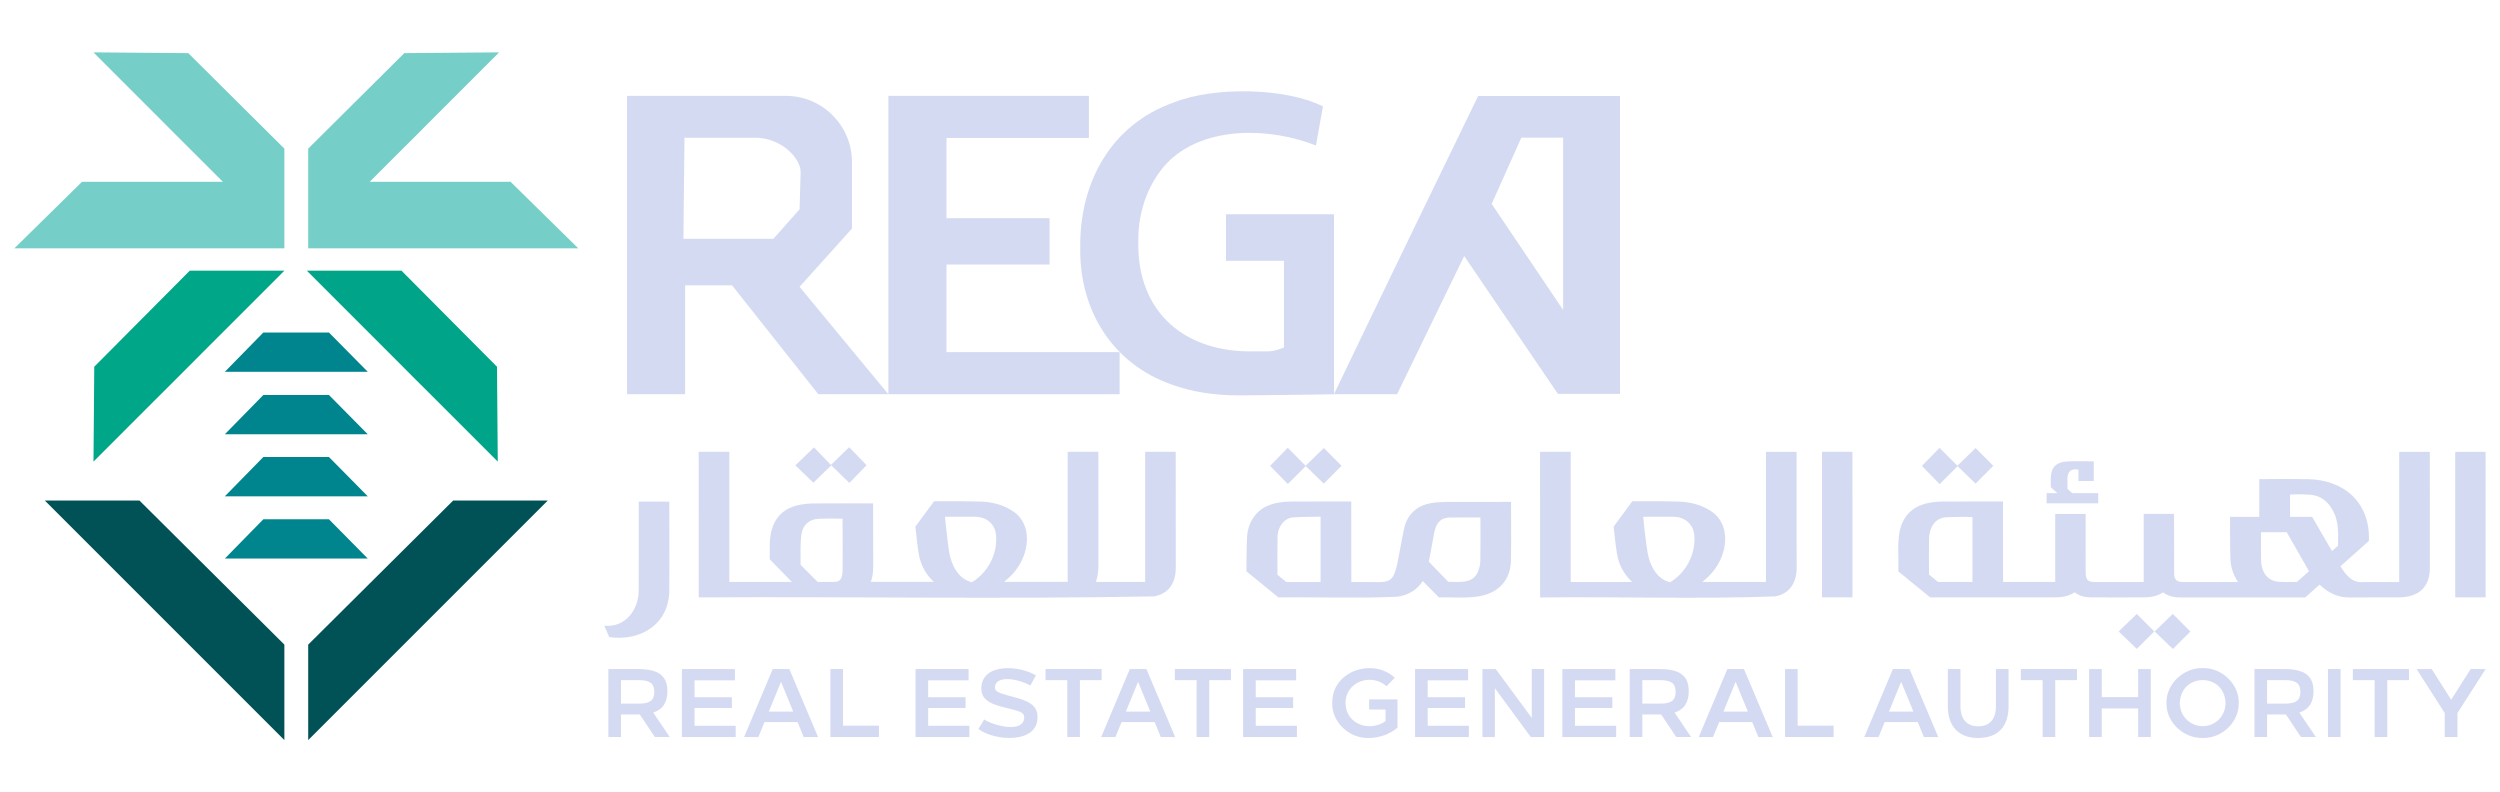 <?xml version="1.0" encoding="UTF-8"?>
<svg id="Layer_1" data-name="Layer 1" xmlns="http://www.w3.org/2000/svg" viewBox="0 0 1261.38 399.85">
  <defs>
    <style>
      .cls-1 {
        fill: #00848d;
      }

      .cls-1, .cls-2, .cls-3, .cls-4, .cls-5, .cls-6 {
        stroke-width: 0px;
      }

      .cls-2 {
        fill: #005257;
      }

      .cls-3 {
        fill: #00a688;
      }

      .cls-4 {
        fill: #00a488;
      }

      .cls-5 {
        fill: #d4daf2;
      }

      .cls-6 {
        fill: #75cec8;
      }
    </style>
  </defs>
  <g>
    <g>
      <path class="cls-5" d="M1091.41,298.84c-2.9,1.94-6.14,2.55-9.48,2.57-9.08.06-18.16.05-27.24,0-2.87-.01-5.57-.71-7.89-2.58-3.14,2.08-6.66,2.6-10.28,2.6-20.88.02-41.75,0-62.63,0-5.35-4.37-10.7-8.74-16.07-13.13.22-6.87-.6-13.78.72-20.55,1.81-7.94,6.87-12.52,14.75-14.03,2.24-.43,4.56-.65,6.84-.66,10.75-.07,30.48-.03,30.48-.03h0c-.01,11.65.03,21.92.04,40.58h26.32v-34.31h15.35v9.08s.01,13.51.02,20.26c-.05,3.68.98,5.12,4.8,5.03,8.16-.03,16.31.07,24.47-.03v-34.36h15.31c0,10.19.01,15.46.05,29.34-.04,3.84,1.02,5.14,4.94,5.05,9.09-.02,18.17.06,27.26-.03-2.31-3.57-3.68-7.41-3.79-11.65-.2-4.42-.19-13.28-.19-13.28v-7.92h14.72v-19.03c8.17-.15,16.33-.1,24.5,0,18.57.29,31.62,12.12,30.82,31.17-4.84,4.31-9.57,8.52-14.35,12.78,2.5,4.06,5.74,8.4,11.02,7.98,6.21-.11,12.4-.04,18.62,0v-65.7h15.47c0,10.81.01,32.37.01,57.65.31,10.92-5.91,15.92-16.44,15.78-7.9.05-15.81-.06-23.71.05-6.16.16-11.16-2.37-15.52-6.49-2.37,2.13-4.77,4.28-7.21,6.46h-62.72c-3.23.04-6.4-.56-9.01-2.6h.02ZM995.2,260.9c-4.3-.23-8.75-.1-13.08.07-6.17.23-8.84,5.8-8.82,11.4-.04,5.85-.08,11.7,0,17.54,1.56,1.27,3.1,2.53,4.54,3.71h17.36v-32.72h0ZM1165.02,288.21c-3.79-6.64-7.52-13.18-11.24-19.69h-12.96c-.07,4.53-.03,9.05,0,13.58-.03,6.03,2.86,11.25,9.38,11.47,2.86.17,5.73.03,8.73.03,1.99-1.75,4.07-3.6,6.1-5.38h-.01ZM1166.61,260.79c3.32,5.73,6.63,11.45,9.98,17.22,1.09-.94,2.11-1.83,3.06-2.65.04-5.88.47-11.79-2.29-17.14-2.35-4.75-5.97-8.02-11.38-8.58-3.46-.27-7.1-.29-10.53-.09v11.24h11.16Z"/>
      <path class="cls-5" d="M1254.13,301.4h-15.34v-73.41h15.34v73.41Z"/>
      <path class="cls-5" d="M1056.41,232.8v9.88h-7.7v-5.68c-3.29-.86-5.51.77-5.57,4.02-.03,1.86,0,3.72,0,5.61.78.72,1.56,1.44,2.39,2.19h13.13v5.13h-26.03v-5.13h5.43c-1.26-1.13-2.34-2.09-3.27-2.92-.19-5.79-.66-11.62,6.41-12.88,3.71-.57,14.74-.16,15.24-.27v.05h-.03Z"/>
      <path class="cls-5" d="M996.78,226.07c2.98,2.98,6,6,8.95,8.95-2.97,2.97-6,6-8.97,8.97-2.95-2.86-5.99-5.81-9.06-8.78-2.94,2.95-5.96,5.98-9.03,9.05-3.03-3.1-5.96-6.1-8.97-9.18,2.98-3.05,5.93-6.07,8.89-9.1,3.04,3.05,6.05,6.07,9,9.02,3.12-3.03,6.18-5.99,9.19-8.91v-.02Z"/>
      <path class="cls-5" d="M1068.98,318.59c3.13-3.02,6.17-5.96,9.14-8.82,2.85,2.85,5.87,5.87,8.82,8.82-2.9,2.9-5.92,5.92-8.82,8.81-2.98-2.88-6.03-5.82-9.14-8.82h0Z"/>
      <path class="cls-5" d="M1105.16,318.63c-2.9,2.9-5.92,5.9-8.84,8.82-3-2.9-6.06-5.85-9.16-8.85,3.13-3.03,6.17-5.98,9.13-8.85,2.86,2.86,5.88,5.88,8.87,8.88Z"/>
    </g>
    <g>
      <path class="cls-5" d="M777.04,227.97h15.47v65.67h30.99c-4.1-3.89-6.71-8.54-7.61-14.09-.77-4.58-1.22-9.21-1.74-13.83,3.16-4.28,6.3-8.55,9.45-12.81,7.87.03,15.66-.1,23.5.17,5.29.22,10.41,1.32,15.03,4.09,9.94,5.43,10.08,17.77,5.11,26.79-2.08,3.84-4.91,6.99-8.37,9.66h32.15v-65.62h15.46c0,11.47.02,32.04.02,57.64.3,7.57-3.09,14-10.97,15.29-39.41,1.39-79,.08-118.47.52,0-29.68-.02-63.36-.02-73.47h0ZM829.1,260.75c.27,3.51.7,6.98,1.12,10.47.41,3.11.75,6.25,1.44,9.3,1.27,5.73,4.85,11.92,11.03,13.25,7.98-4.88,12.84-13.94,12.21-23.31-.2-3.04-1.36-5.67-3.84-7.58-2.14-1.64-4.61-2.17-7.24-2.17-4.91.04-9.8-.07-14.71.04h-.01Z"/>
      <path class="cls-5" d="M726.05,301.44c-2.7-2.72-5.43-5.47-8.19-8.26-2.99,4.62-7.67,7.28-13.04,7.92-19.89.88-39.87.08-59.79.34-5.36-4.38-10.71-8.75-16.15-13.2.09-5.68.02-11.4.31-17.1.21-4.15,1.52-8.04,4.23-11.33,4.31-5.35,11.28-6.64,17.79-6.75,10.77-.07,30.56-.03,30.56-.03h0c0,11.01.02,22.14.03,40.65h10.34c4.25-.1,9.24.97,11.21-3.84.79-1.81,1.34-3.75,1.73-5.69,1.18-5.81,2.11-11.66,3.36-17.45.81-3.76,2.61-7.07,5.7-9.52,4.29-3.43,9.92-3.79,15.19-3.93,11.51-.05,33.08-.02,33.08-.02-.08,10.4.17,16.31-.06,29.67-.14,4.68-1.5,9-4.84,12.47-7.89,8.1-21.1,5.68-31.45,6.07h-.01ZM746.95,261.11c-5.23,0-10.37-.1-15.5.03-6.06.13-7.4,4.64-8.21,9.83-.81,4.26-1.59,8.53-2.31,12.46,3.42,3.54,6.69,6.91,9.8,10.13,5.78.04,12.81,1.08,15.15-5.54.58-1.56.99-3.28,1.02-4.94.09-7.32.15-14.66.05-21.97h0ZM666.3,293.64v-32.96c-4.53.1-9.02.05-13.47.36-4.89.15-7.96,4.7-8.23,9.29-.13,6.5-.06,13.01-.06,19.67,1.41,1.15,2.97,2.43,4.45,3.64h17.31,0Z"/>
      <path class="cls-5" d="M919.29,227.95h15.35c0,12.46.03,42.56.03,73.42h-15.37v-73.42h-.01Z"/>
      <path class="cls-5" d="M649.75,225.93c3.04,3.07,6.04,6.1,8.99,9.07,3.12-3.03,6.18-5.99,9.21-8.94,2.97,2.97,5.98,5.99,8.95,8.96-2.99,2.99-6.02,6.02-8.99,8.99-2.98-2.9-6.02-5.85-9.1-8.85-2.95,2.96-5.98,5.99-9.04,9.05-3-3.07-5.94-6.08-8.94-9.15,2.98-3.05,5.93-6.07,8.92-9.14h0Z"/>
    </g>
    <g>
      <path class="cls-5" d="M471.3,252.9c7.82.03,15.6-.06,23.41.17,5.32.17,10.46,1.31,15.11,4.08,10,5.46,10.08,17.9,5.04,26.93-2.07,3.78-4.88,6.88-8.3,9.51h32.14v-65.62h15.47v9.24s0,31.83.03,47.75c.1,2.98-.37,5.84-1.23,8.66h24.82v-65.66h15.41c.11,14.54-.05,30.83.05,57.7,0,2.2-.14,4.37-.78,6.49-1.54,5.06-5.13,7.79-10.16,8.76-76.5,1.45-153.19.05-229.76.52,0-29.71-.02-63.27-.02-73.47h15.45v65.66h31.56c-3.68-3.76-7.41-7.58-11.17-11.44.12-4.61-.35-9.27.74-13.86,1.82-7.71,6.81-12.13,14.44-13.62,2.37-.46,4.83-.67,7.24-.69,10.45-.07,29.73-.03,29.73-.03h0c-.01,10.18.02,15.79.05,29.09,0,3.52.14,7.06-1.24,10.52h31.83c-4.08-3.88-6.68-8.52-7.57-14.05-.78-4.58-1.21-9.21-1.74-13.83,3.16-4.28,6.3-8.54,9.45-12.81h0ZM490.38,293.77c7.97-4.85,12.84-13.93,12.22-23.28-.2-3.11-1.39-5.78-3.95-7.69-2.1-1.57-4.53-2.08-7.11-2.08-4.93.05-9.85-.09-14.77.05.65,5.87,1.22,11.66,2.08,17.49,1.03,6.49,4.53,13.93,11.53,15.51ZM403.93,284.98c2.95,2.95,5.79,5.79,8.62,8.63,2.93,0,5.91.06,8.88-.02,1.79-.05,2.92-1.16,3.36-2.86.23-.91.33-1.89.34-2.83,0-8.73.08-17.47-.03-26.2-3.98-.14-7.97-.07-11.95.05-4.8.2-8.01,2.98-8.79,7.73-.66,5.04-.38,10.52-.43,15.52v-.02Z"/>
      <path class="cls-5" d="M307.39,321.45c-.83-1.9-1.63-3.74-2.51-5.76,10.57,1.13,17.43-8.03,17.37-17.88.08-15.21.03-29.47.04-44.72h15.4c-.02,13.92.13,29.6,0,44.03.36,17.34-14.06,26.66-30.3,24.32h0Z"/>
      <path class="cls-5" d="M419.41,234.78c-3.04,2.95-6.07,5.89-9.03,8.77-2.98-2.88-6.01-5.81-9.07-8.76,3.13-3.02,6.19-5.97,9.39-9.06,2.7,2.8,5.65,5.86,8.54,8.85,3.18-3.09,6.17-6,9.21-8.94,2.92,3.02,5.9,6.1,8.77,9.08-2.79,2.88-5.76,5.95-8.66,8.94-3.11-3.01-6.16-5.97-9.16-8.87h.01Z"/>
    </g>
    <path class="cls-5" d="M330.42,371.87l-7.6-11.37h-9.51v11.37h-6.37v-34.3h14.99c10.44,0,14.8,3.48,14.8,11.17,0,5.68-2.3,9.21-7.15,10.78l8.33,12.35h-7.5.01ZM313.32,355.02h8.97c5.63,0,7.84-1.67,7.84-5.93s-2.21-5.93-7.84-5.93h-8.97v11.86Z"/>
    <path class="cls-5" d="M370.79,343.26h-20.38v8.53h18.86v5.44h-18.86v8.97h20.78v5.68h-27.14v-34.3h26.75v5.68h-.01Z"/>
    <path class="cls-5" d="M402.43,364.33h-16.71l-3.09,7.55h-7.2l14.45-34.3h8.38l14.5,34.3h-7.25l-3.09-7.55h0ZM400.23,359.04l-6.17-15.04-6.17,15.04h12.35,0Z"/>
    <path class="cls-5" d="M425.35,366.14h18.13v5.73h-24.5v-34.3h6.37v28.57h0Z"/>
    <path class="cls-5" d="M488.69,343.26h-20.38v8.53h18.86v5.44h-18.86v8.97h20.78v5.68h-27.14v-34.3h26.75v5.68h-.01Z"/>
    <path class="cls-5" d="M519.85,345.86c-3.68-1.96-8.18-3.23-11.66-3.23-3.67,0-6.17,1.37-6.17,4.16,0,1.81.98,2.6,6.42,4.07,7.54,2.09,15.17,3.47,15.04,10.93.17,13.59-21.5,12.26-29.84,6.03l2.94-4.8c4.76,3.12,19.81,7.1,20.19-.88,0-2.35-1.32-3.04-6.22-4.26-7.93-1.99-15.55-3.34-15.43-10.63.26-13.1,19.65-11.44,27.54-6.47l-2.79,5.1-.02-.02Z"/>
    <path class="cls-5" d="M555.85,343.16h-10.98v28.71h-6.37v-28.71h-10.98v-5.59h28.32v5.59h0Z"/>
    <path class="cls-5" d="M582.6,364.33h-16.71l-3.09,7.55h-7.2l14.45-34.3h8.38l14.5,34.3h-7.25l-3.09-7.55h.01ZM580.39,359.04l-6.17-15.04-6.17,15.04h12.35-.01Z"/>
    <path class="cls-5" d="M621.1,343.16h-10.98v28.71h-6.37v-28.71h-10.98v-5.59h28.32v5.59h0Z"/>
    <path class="cls-5" d="M653.97,343.26h-20.38v8.53h18.86v5.44h-18.86v8.97h20.78v5.68h-27.15v-34.3h26.75v5.68Z"/>
    <path class="cls-5" d="M699.57,346.25c-7.47-6.84-20.72-2.47-20.68,8.48.11,10.78,12.22,14.79,20.19,9.11v-5.83h-8.28v-5.14h14.31v14.26c-3.92,3.33-9.16,5.24-14.65,5.24-9.85.2-18.52-8.13-18.28-17.64-.2-16.24,20.44-23.01,31.55-12.79l-4.16,4.31h0Z"/>
    <path class="cls-5" d="M740.72,343.26h-20.38v8.53h18.86v5.44h-18.86v8.97h20.78v5.68h-27.15v-34.3h26.75v5.68Z"/>
    <path class="cls-5" d="M779.08,337.58v34.3h-6.71l-18.13-24.65v24.65h-6.27v-34.3h6.71l18.18,24.65v-24.65h6.22Z"/>
    <path class="cls-5" d="M815.03,343.26h-20.38v8.53h18.86v5.44h-18.86v8.97h20.78v5.68h-27.15v-34.3h26.75v5.68Z"/>
    <path class="cls-5" d="M845.74,371.87l-7.59-11.37h-9.51v11.37h-6.37v-34.3h14.99c10.44,0,14.8,3.48,14.8,11.17,0,5.68-2.3,9.21-7.15,10.78l8.33,12.35h-7.5,0ZM828.64,355.02h8.97c5.64,0,7.84-1.67,7.84-5.93s-2.2-5.93-7.84-5.93h-8.97v11.86Z"/>
    <path class="cls-5" d="M884.1,364.33h-16.71l-3.09,7.55h-7.2l14.45-34.3h8.38l14.5,34.3h-7.25l-3.09-7.55h.01ZM881.89,359.04l-6.17-15.04-6.17,15.04h12.35-.01Z"/>
    <path class="cls-5" d="M907.02,366.14h18.13v5.73h-24.5v-34.3h6.37v28.57h0Z"/>
    <path class="cls-5" d="M967.62,364.33h-16.71l-3.09,7.55h-7.2l14.45-34.3h8.38l14.5,34.3h-7.25l-3.09-7.55h.01ZM965.41,359.04l-6.17-15.04-6.17,15.04h12.35-.01Z"/>
    <path class="cls-5" d="M1013.42,356.39c0,10.24-5.49,15.97-15.29,15.97s-15.34-5.78-15.34-15.97v-18.82h6.37v18.82c0,6.47,3.28,10.09,8.97,10.09s8.92-3.63,8.92-10.09v-18.82h6.37v18.82h0Z"/>
    <path class="cls-5" d="M1047.95,343.16h-10.98v28.71h-6.37v-28.71h-10.98v-5.59h28.32v5.59h.01Z"/>
    <path class="cls-5" d="M1085.18,371.87h-6.37v-14.41h-18.37v14.41h-6.37v-34.3h6.37v14.16h18.37v-14.16h6.37v34.3Z"/>
    <path class="cls-5" d="M1111.39,372.36c-9.85.2-18.52-8.13-18.28-17.64-.25-9.51,8.43-17.84,18.28-17.64,9.8-.2,18.37,8.13,18.18,17.64.2,9.51-8.38,17.83-18.18,17.64ZM1111.39,366.39c6.47,0,11.51-5.24,11.51-11.66-.51-15.49-22.58-15.44-23.08,0,0,6.42,5.05,11.66,11.56,11.66h0Z"/>
    <path class="cls-5" d="M1160.96,371.87l-7.59-11.37h-9.51v11.37h-6.37v-34.3h14.99c10.44,0,14.8,3.48,14.8,11.17,0,5.68-2.3,9.21-7.15,10.78l8.33,12.35h-7.5ZM1143.86,355.02h8.97c5.64,0,7.84-1.67,7.84-5.93s-2.2-5.93-7.84-5.93h-8.97v11.86Z"/>
    <path class="cls-5" d="M1180.94,371.87h-6.37v-34.3h6.37v34.3Z"/>
    <path class="cls-5" d="M1215.48,343.16h-10.98v28.71h-6.37v-28.71h-10.98v-5.59h28.32v5.59h.01Z"/>
    <path class="cls-5" d="M1254.13,337.58l-14.21,22.15v12.15h-6.42v-12.1l-14.21-22.2h7.64l9.8,15.48,9.85-15.48h7.55,0Z"/>
  </g>
  <g>
    <polygon class="cls-5" points="529.55 133.47 529.55 110.09 477.55 110.09 477.55 69.61 549.41 69.61 549.41 48.38 448.23 48.38 448.23 198.9 564.9 198.9 564.9 177.68 477.55 177.68 477.55 133.47 529.55 133.47"/>
    <path class="cls-5" d="M786.03,198.72h31.34V48.44h-71.58c-18.21,37.38-54.9,113.2-72.74,150.46h31.84l33.86-69.73,47.28,69.54h0ZM767.59,69.45h21.09v86.94l-36.05-53.51,14.96-33.43h0Z"/>
    <path class="cls-5" d="M592.07,51.76c-31.56,11.19-47.47,40.41-47.04,73.37-.42,31.42,16.23,58.38,46.07,68.87,9.88,3.64,21.32,5.49,33.99,5.49,9.68-.03,35.21-.36,47.99-.55v-90.84h-54.52v23.5h29.25v43.74c-5.54,1.98-4.99,2.06-14.45,1.92-34.74,1.05-59.91-19.05-59.02-55.79-.18-15.76,5.78-30.69,15.64-40.36,18.6-17.78,51.21-16.75,73.98-7.7l3.54-19.7c-18.23-9.33-54.59-10.31-75.42-1.95h0Z"/>
    <path class="cls-5" d="M369.94,144.7l42.94,54.2h35.35l-44.81-54.18,26.44-29.4v-33.6c0-18.38-14.96-33.34-33.34-33.34h-80.15v150.52h29.31v-54.95h23.66l.58.74h.02ZM344.82,120.47l.53-50.99h35.48c13.42,0,23.13,10.34,23.13,17.31l-.53,18.81-13.2,14.87s-45.41,0-45.41,0Z"/>
  </g>
  <g>
    <polygon class="cls-2" points="22.6 252.54 143.48 373.42 143.48 325.24 70.35 252.54 22.6 252.54"/>
    <polygon class="cls-2" points="155.51 325.24 155.51 373.42 276.39 252.54 228.65 252.54 155.51 325.24"/>
    <polygon class="cls-6" points="143.48 125.29 143.48 122.74 143.48 91.81 143.48 91.73 143.48 74.99 94.9 26.71 94.9 26.81 47.16 26.42 64.34 43.61 78.22 57.48 88.36 67.66 102.23 81.5 112.41 91.68 112.47 91.73 41.22 91.73 41.3 91.81 7.25 125.29 143.48 125.29"/>
    <polygon class="cls-3" points="64.35 215.71 78.23 201.83 88.4 191.69 102.24 177.82 112.42 167.64 126.3 153.77 143.48 136.58 95.73 136.58 47.45 185.15 47.56 185.15 47.17 232.9 64.35 215.71"/>
    <polygon class="cls-6" points="257.7 91.81 257.77 91.73 189.53 91.73 186.52 91.74 186.58 91.68 196.76 81.5 210.63 67.66 220.77 57.48 234.65 43.61 251.83 26.42 204.09 26.81 204.09 26.71 155.51 74.99 155.51 91.81 155.51 122.74 155.51 125.29 291.75 125.29 257.7 91.81"/>
    <polygon class="cls-4" points="185.9 167.64 196.07 177.82 209.91 191.69 220.09 201.83 233.97 215.71 251.15 232.9 250.76 185.15 250.87 185.15 202.58 136.58 154.84 136.58 172.02 153.77 185.9 167.64"/>
    <polygon class="cls-1" points="165.97 167.78 132.86 167.78 113.45 187.59 185.55 187.59 165.97 167.78"/>
    <polygon class="cls-1" points="165.97 199.3 132.86 199.3 113.45 219.11 185.55 219.11 165.97 199.3"/>
    <polygon class="cls-1" points="165.97 230.59 132.86 230.59 113.45 250.41 185.55 250.41 165.97 230.59"/>
    <polygon class="cls-1" points="113.45 281.82 185.55 281.82 165.97 262.01 132.86 262.01 113.45 281.82"/>
  </g>
</svg>